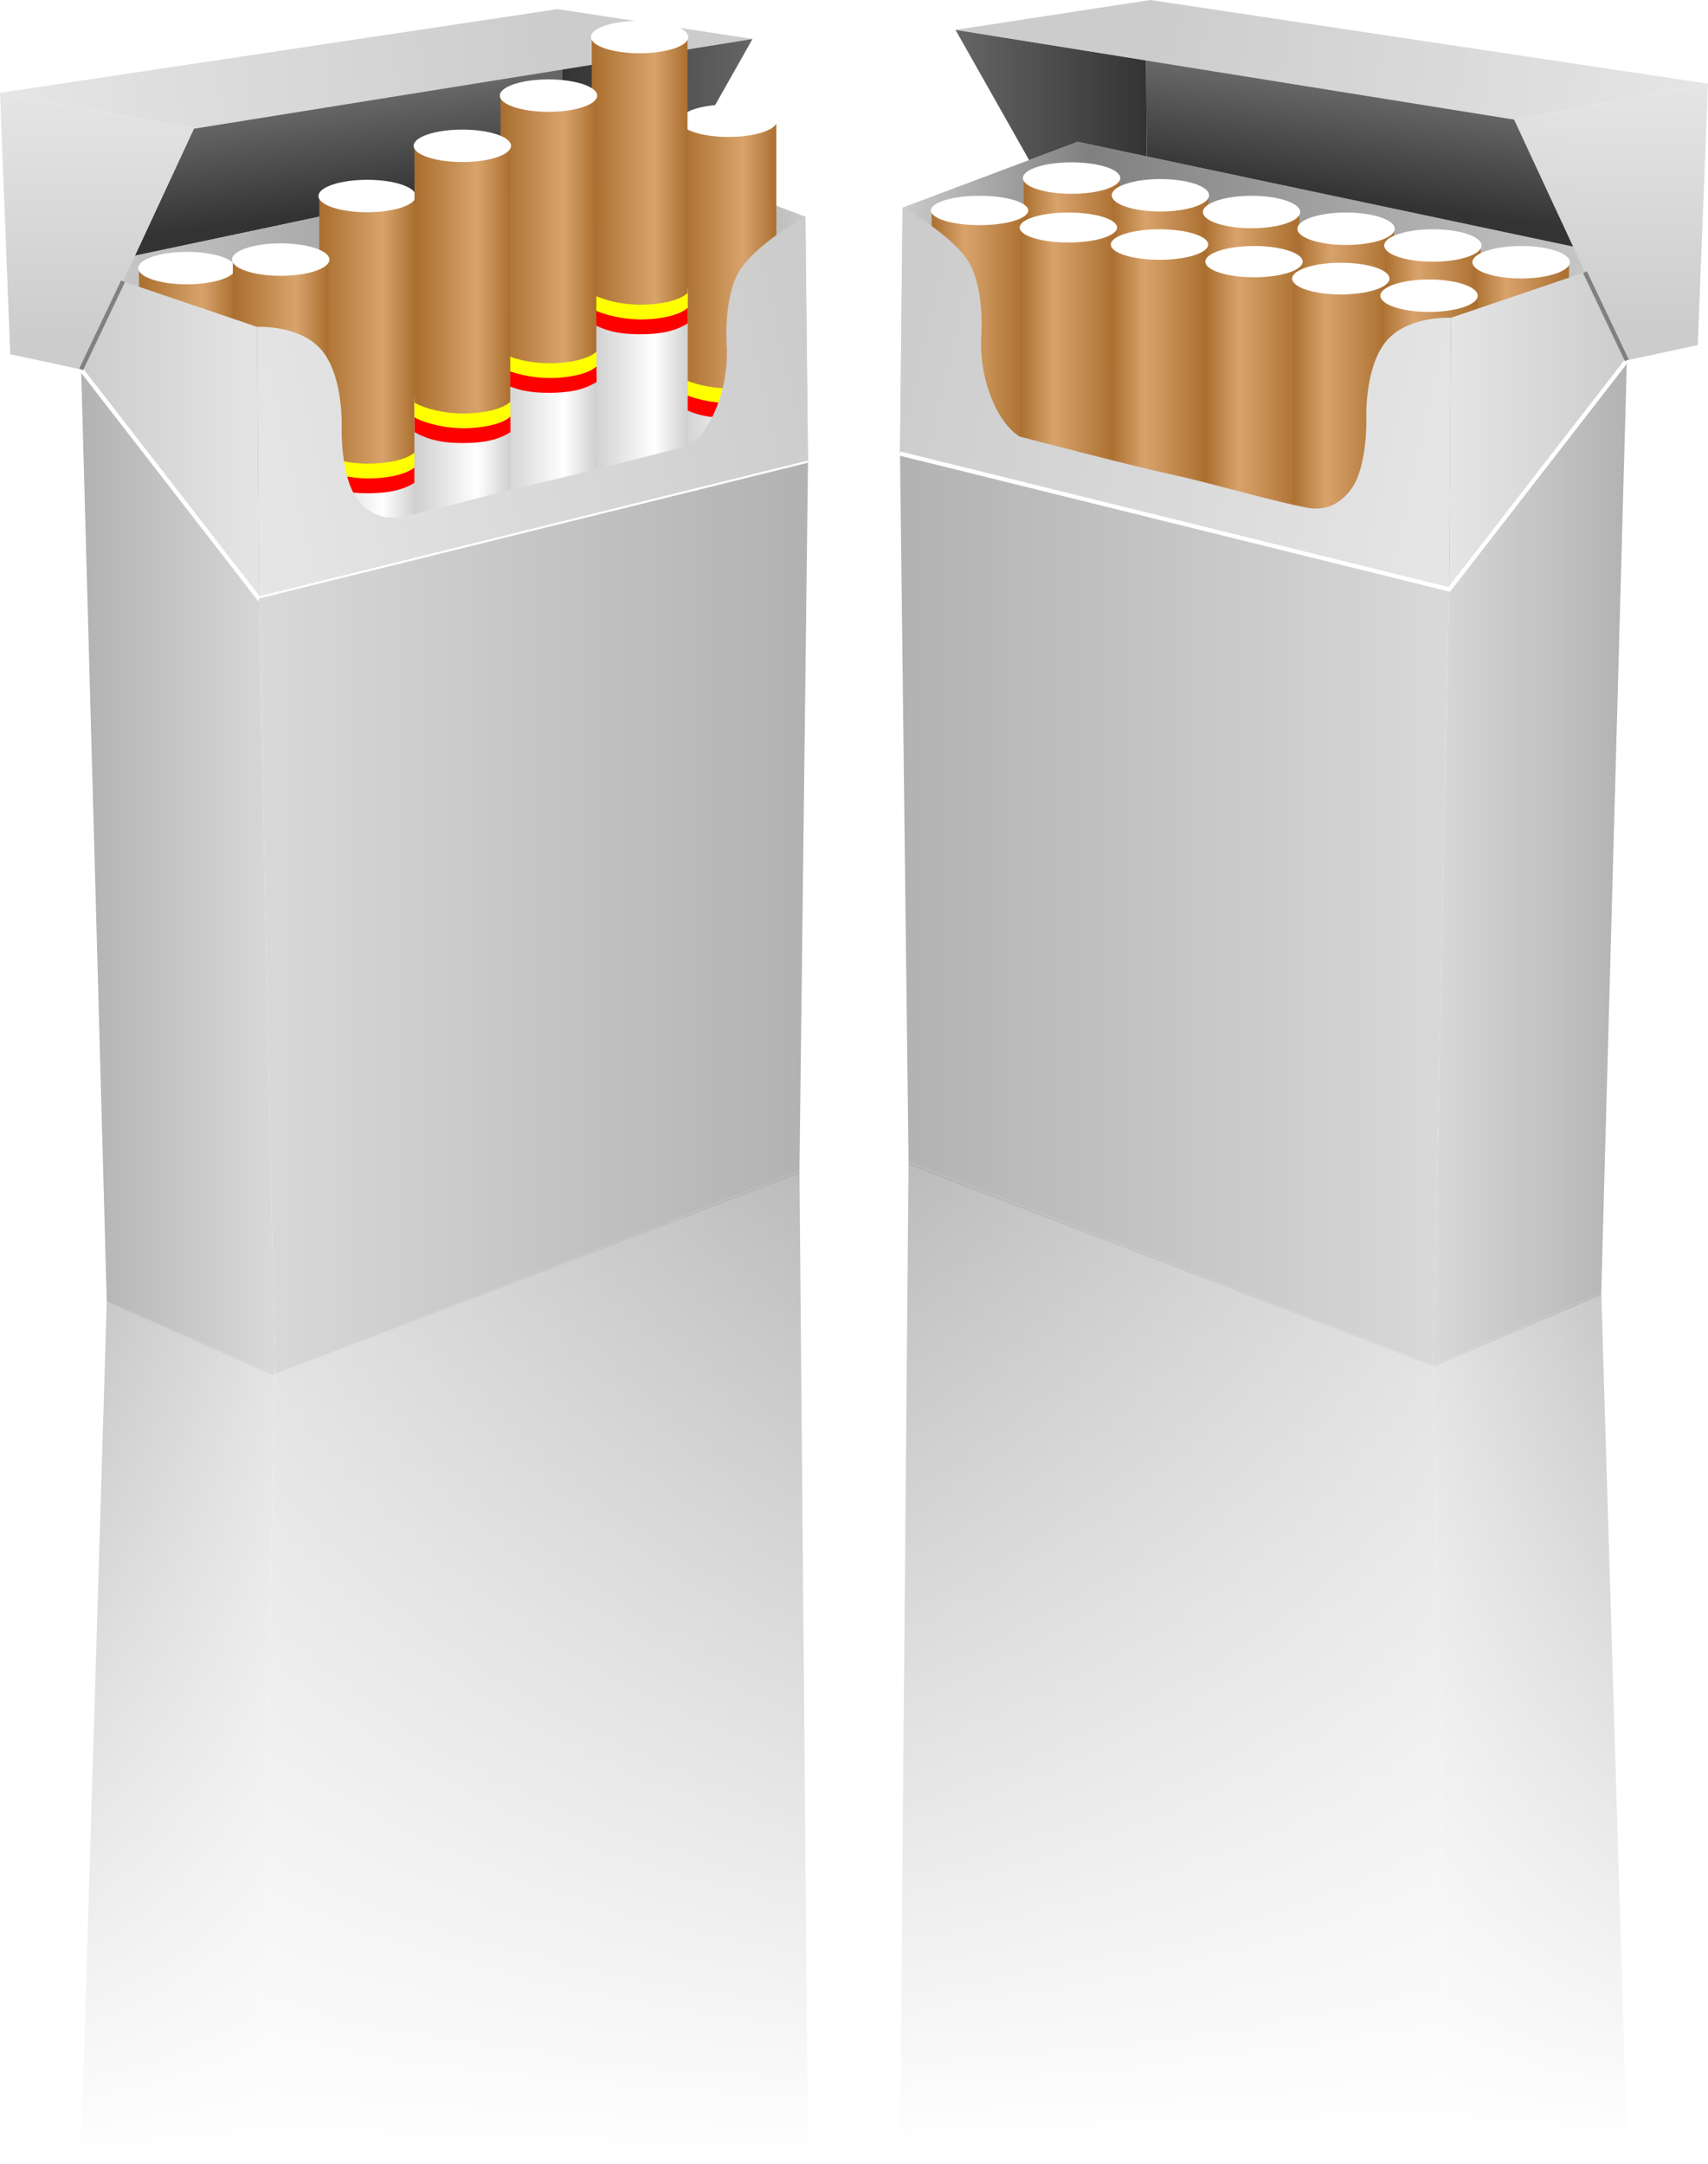 <?xml version="1.0" encoding="UTF-8" standalone="no"?>
<!-- Created with Inkscape (http://www.inkscape.org/) -->

<svg
   xmlns:dc="http://purl.org/dc/elements/1.1/"
   xmlns:cc="http://creativecommons.org/ns#"
   xmlns:rdf="http://www.w3.org/1999/02/22-rdf-syntax-ns#"
   xmlns:svg="http://www.w3.org/2000/svg"
   xmlns="http://www.w3.org/2000/svg"
   xmlns:xlink="http://www.w3.org/1999/xlink"
   xmlns:sodipodi="http://sodipodi.sourceforge.net/DTD/sodipodi-0.dtd"
   xmlns:inkscape="http://www.inkscape.org/namespaces/inkscape"
   width="408.264"
   height="517.268"
   id="svg4143"
   version="1.1"
   inkscape:version="0.48.1 "
   sodipodi:docname="cigarette box.svg">
  <defs
     id="defs4145">
    <linearGradient
       inkscape:collect="always"
       id="linearGradient6610">
      <stop
         style="stop-color:#ffffff;stop-opacity:1;"
         offset="0"
         id="stop6612" />
      <stop
         style="stop-color:#ffffff;stop-opacity:0;"
         offset="1"
         id="stop6614" />
    </linearGradient>
    <linearGradient
       id="linearGradient4792">
      <stop
         style="stop-color:#666666;stop-opacity:1;"
         offset="0"
         id="stop4794" />
      <stop
         style="stop-color:#333333;stop-opacity:1;"
         offset="1"
         id="stop4796" />
    </linearGradient>
    <linearGradient
       id="linearGradient4776">
      <stop
         style="stop-color:#cccccc;stop-opacity:1;"
         offset="0"
         id="stop4778" />
      <stop
         id="stop4784"
         offset="0.26"
         style="stop-color:#808080;stop-opacity:1;" />
      <stop
         style="stop-color:#cccccc;stop-opacity:1;"
         offset="1"
         id="stop4780" />
    </linearGradient>
    <linearGradient
       id="linearGradient4766">
      <stop
         style="stop-color:#e5e5e5;stop-opacity:1;"
         offset="0"
         id="stop4768" />
      <stop
         style="stop-color:#cccccc;stop-opacity:1;"
         offset="1"
         id="stop4770" />
    </linearGradient>
    <linearGradient
       id="linearGradient4756">
      <stop
         style="stop-color:#d9d9d9;stop-opacity:1;"
         offset="0"
         id="stop4758" />
      <stop
         style="stop-color:#b2b2b2;stop-opacity:1;"
         offset="1"
         id="stop4760" />
    </linearGradient>
    <linearGradient
       id="linearGradient4728">
      <stop
         style="stop-color:#cccccc;stop-opacity:1;"
         offset="0"
         id="stop4730" />
      <stop
         id="stop4736"
         offset="0.65"
         style="stop-color:#ffffff;stop-opacity:1;" />
      <stop
         style="stop-color:#cccccc;stop-opacity:1;"
         offset="1"
         id="stop4732" />
    </linearGradient>
    <linearGradient
       id="linearGradient4718">
      <stop
         style="stop-color:#a86c2c;stop-opacity:1;"
         offset="0"
         id="stop4720" />
      <stop
         id="stop4726"
         offset="0.65"
         style="stop-color:#d8a36b;stop-opacity:1;" />
      <stop
         style="stop-color:#a86c2c;stop-opacity:1;"
         offset="1"
         id="stop4722" />
    </linearGradient>
    <linearGradient
       inkscape:collect="always"
       xlink:href="#linearGradient6610"
       id="linearGradient7498"
       gradientUnits="userSpaceOnUse"
       x1="490.495"
       y1="776.659"
       x2="490.495"
       y2="510.218"
       gradientTransform="matrix(1.018,0,0,1.007,-49.004,-192.298)" />
    <linearGradient
       inkscape:collect="always"
       xlink:href="#linearGradient4756"
       id="linearGradient7501"
       gradientUnits="userSpaceOnUse"
       gradientTransform="matrix(1,0,0,-1,-39.902,993.971)"
       x1="530.521"
       y1="471.322"
       x2="577.865"
       y2="471.322" />
    <linearGradient
       inkscape:collect="always"
       xlink:href="#linearGradient4756"
       id="linearGradient7504"
       gradientUnits="userSpaceOnUse"
       gradientTransform="matrix(1,0,0,-1,-39.902,993.971)"
       x1="535.4"
       y1="452.894"
       x2="404.582"
       y2="452.897" />
    <linearGradient
       inkscape:collect="always"
       xlink:href="#linearGradient6610"
       id="linearGradient7803"
       gradientUnits="userSpaceOnUse"
       gradientTransform="matrix(-1.026,0,0,1.015,758.502,-194.831)"
       x1="490.495"
       y1="776.659"
       x2="490.495"
       y2="510.218" />
    <linearGradient
       inkscape:collect="always"
       xlink:href="#linearGradient4756"
       id="linearGradient7806"
       gradientUnits="userSpaceOnUse"
       gradientTransform="matrix(-1,0,0,-1,745.356,996.149)"
       x1="530.521"
       y1="471.322"
       x2="577.865"
       y2="471.322" />
    <linearGradient
       inkscape:collect="always"
       xlink:href="#linearGradient4756"
       id="linearGradient7809"
       gradientUnits="userSpaceOnUse"
       gradientTransform="matrix(-1,0,0,-1,745.356,996.149)"
       x1="535.4"
       y1="452.894"
       x2="404.582"
       y2="452.897" />
    <linearGradient
       inkscape:collect="always"
       xlink:href="#linearGradient4756"
       id="linearGradient7813"
       gradientUnits="userSpaceOnUse"
       gradientTransform="matrix(-1,0,0,1,745.356,-186.588)"
       x1="535.4"
       y1="452.894"
       x2="404.582"
       y2="452.897" />
    <linearGradient
       inkscape:collect="always"
       xlink:href="#linearGradient4766"
       id="linearGradient7817"
       gradientUnits="userSpaceOnUse"
       gradientTransform="matrix(-1,0,0,1,745.356,-186.588)"
       x1="596.666"
       y1="285.96"
       x2="594.574"
       y2="344.532" />
    <linearGradient
       inkscape:collect="always"
       xlink:href="#linearGradient4766"
       id="linearGradient7820"
       gradientUnits="userSpaceOnUse"
       gradientTransform="matrix(-1,0,0,1,745.356,-186.588)"
       x1="534.778"
       y1="374.332"
       x2="402.543"
       y2="344.24" />
    <linearGradient
       inkscape:collect="always"
       xlink:href="#linearGradient4766"
       id="linearGradient7823"
       gradientUnits="userSpaceOnUse"
       gradientTransform="matrix(-1,0,0,1,745.356,-186.588)"
       x1="534.4"
       y1="366.384"
       x2="577.865"
       y2="366.384" />
    <linearGradient
       inkscape:collect="always"
       xlink:href="#linearGradient4756"
       id="linearGradient7826"
       gradientUnits="userSpaceOnUse"
       gradientTransform="matrix(-1,0,0,1,745.356,-186.588)"
       x1="530.521"
       y1="471.322"
       x2="577.865"
       y2="471.322" />
    <linearGradient
       inkscape:collect="always"
       xlink:href="#linearGradient4718"
       id="linearGradient7832"
       gradientUnits="userSpaceOnUse"
       gradientTransform="translate(-26.355,-199.431)"
       x1="229.691"
       y1="369.163"
       x2="253.569"
       y2="369.163" />
    <linearGradient
       inkscape:collect="always"
       xlink:href="#linearGradient4718"
       id="linearGradient7841"
       gradientUnits="userSpaceOnUse"
       gradientTransform="translate(-5.273,-213.431)"
       x1="229.691"
       y1="369.163"
       x2="253.569"
       y2="369.163" />
    <linearGradient
       inkscape:collect="always"
       xlink:href="#linearGradient4728"
       id="linearGradient7844"
       gradientUnits="userSpaceOnUse"
       gradientTransform="translate(-5.273,-213.431)"
       x1="229.538"
       y1="492.031"
       x2="253.712"
       y2="492.031" />
    <linearGradient
       inkscape:collect="always"
       xlink:href="#linearGradient4718"
       id="linearGradient7859"
       gradientUnits="userSpaceOnUse"
       gradientTransform="translate(59.858,-251.431)"
       x1="229.691"
       y1="369.163"
       x2="253.569"
       y2="369.163" />
    <linearGradient
       inkscape:collect="always"
       xlink:href="#linearGradient4728"
       id="linearGradient7862"
       gradientUnits="userSpaceOnUse"
       gradientTransform="translate(59.858,-251.431)"
       x1="229.538"
       y1="492.031"
       x2="253.712"
       y2="492.031" />
    <linearGradient
       inkscape:collect="always"
       xlink:href="#linearGradient4718"
       id="linearGradient7904"
       gradientUnits="userSpaceOnUse"
       gradientTransform="translate(38.07,-237.431)"
       x1="229.691"
       y1="369.163"
       x2="253.569"
       y2="369.163" />
    <linearGradient
       inkscape:collect="always"
       xlink:href="#linearGradient4728"
       id="linearGradient7907"
       gradientUnits="userSpaceOnUse"
       gradientTransform="translate(38.07,-237.431)"
       x1="229.538"
       y1="492.031"
       x2="253.712"
       y2="492.031" />
    <linearGradient
       inkscape:collect="always"
       xlink:href="#linearGradient4718"
       id="linearGradient7931"
       gradientUnits="userSpaceOnUse"
       gradientTransform="translate(81.088,-231.431)"
       x1="229.691"
       y1="369.163"
       x2="253.569"
       y2="369.163" />
    <linearGradient
       inkscape:collect="always"
       xlink:href="#linearGradient4728"
       id="linearGradient7934"
       gradientUnits="userSpaceOnUse"
       gradientTransform="translate(81.088,-231.431)"
       x1="229.538"
       y1="492.031"
       x2="253.712"
       y2="492.031" />
    <linearGradient
       inkscape:collect="always"
       xlink:href="#linearGradient4776"
       id="linearGradient7937"
       gradientUnits="userSpaceOnUse"
       gradientTransform="matrix(-1,0,0,1,745.356,-186.588)"
       x1="403.125"
       y1="352.501"
       x2="577.865"
       y2="352.501" />
    <linearGradient
       inkscape:collect="always"
       xlink:href="#linearGradient4792"
       id="linearGradient7940"
       gradientUnits="userSpaceOnUse"
       gradientTransform="matrix(-1,0,0,1,745.356,-186.588)"
       x1="508.369"
       y1="286.861"
       x2="504.841"
       y2="311.51" />
    <linearGradient
       inkscape:collect="always"
       xlink:href="#linearGradient4792"
       id="linearGradient7943"
       gradientUnits="userSpaceOnUse"
       gradientTransform="matrix(-1,0,0,1,745.356,-186.588)"
       x1="416.395"
       y1="287.819"
       x2="463.085"
       y2="287.819" />
    <linearGradient
       inkscape:collect="always"
       xlink:href="#linearGradient4766"
       id="linearGradient7946"
       gradientUnits="userSpaceOnUse"
       gradientTransform="matrix(-1,0,0,1,745.356,-186.588)"
       x1="594.261"
       y1="284.248"
       x2="463.995"
       y2="264.365" />
    <linearGradient
       inkscape:collect="always"
       xlink:href="#linearGradient4718"
       id="linearGradient7971"
       gradientUnits="userSpaceOnUse"
       gradientTransform="translate(17.482,-225.431)"
       x1="229.691"
       y1="369.163"
       x2="253.569"
       y2="369.163" />
    <linearGradient
       inkscape:collect="always"
       xlink:href="#linearGradient4728"
       id="linearGradient7974"
       gradientUnits="userSpaceOnUse"
       gradientTransform="translate(17.482,-225.431)"
       x1="229.538"
       y1="492.031"
       x2="253.712"
       y2="492.031" />
    <linearGradient
       inkscape:collect="always"
       xlink:href="#linearGradient4718"
       id="linearGradient8025"
       gradientUnits="userSpaceOnUse"
       gradientTransform="translate(-48.355,-195.431)"
       x1="229.691"
       y1="369.163"
       x2="253.569"
       y2="369.163" />
    <linearGradient
       inkscape:collect="always"
       xlink:href="#linearGradient4718"
       id="linearGradient8027"
       gradientUnits="userSpaceOnUse"
       gradientTransform="translate(-48.355,-195.431)"
       x1="229.691"
       y1="369.163"
       x2="253.569"
       y2="369.163" />
    <linearGradient
       inkscape:collect="always"
       xlink:href="#linearGradient4792"
       id="linearGradient8084"
       gradientUnits="userSpaceOnUse"
       gradientTransform="translate(-39.902,-188.765)"
       x1="508.369"
       y1="286.861"
       x2="504.841"
       y2="311.51" />
    <linearGradient
       inkscape:collect="always"
       xlink:href="#linearGradient4792"
       id="linearGradient8087"
       gradientUnits="userSpaceOnUse"
       gradientTransform="translate(-39.902,-188.765)"
       x1="416.395"
       y1="287.819"
       x2="463.085"
       y2="287.819" />
    <linearGradient
       inkscape:collect="always"
       xlink:href="#linearGradient4766"
       id="linearGradient8090"
       gradientUnits="userSpaceOnUse"
       gradientTransform="translate(-39.902,-188.765)"
       x1="594.261"
       y1="284.248"
       x2="463.995"
       y2="264.365" />
    <linearGradient
       inkscape:collect="always"
       xlink:href="#linearGradient4766"
       id="linearGradient8093"
       gradientUnits="userSpaceOnUse"
       gradientTransform="translate(-39.902,-188.765)"
       x1="596.666"
       y1="285.96"
       x2="594.574"
       y2="344.532" />
    <linearGradient
       inkscape:collect="always"
       xlink:href="#linearGradient4766"
       id="linearGradient8096"
       gradientUnits="userSpaceOnUse"
       gradientTransform="translate(-39.902,-188.765)"
       x1="534.778"
       y1="374.332"
       x2="402.543"
       y2="344.24" />
    <linearGradient
       inkscape:collect="always"
       xlink:href="#linearGradient4766"
       id="linearGradient8099"
       gradientUnits="userSpaceOnUse"
       gradientTransform="translate(-39.902,-188.765)"
       x1="534.4"
       y1="366.384"
       x2="577.865"
       y2="366.384" />
    <linearGradient
       inkscape:collect="always"
       xlink:href="#linearGradient4756"
       id="linearGradient8102"
       gradientUnits="userSpaceOnUse"
       gradientTransform="translate(-39.902,-188.765)"
       x1="530.521"
       y1="471.322"
       x2="577.865"
       y2="471.322" />
    <linearGradient
       inkscape:collect="always"
       xlink:href="#linearGradient4756"
       id="linearGradient8105"
       gradientUnits="userSpaceOnUse"
       gradientTransform="translate(-39.902,-188.765)"
       x1="535.4"
       y1="452.894"
       x2="404.582"
       y2="452.897" />
    <linearGradient
       inkscape:collect="always"
       xlink:href="#linearGradient4718"
       id="linearGradient8109"
       gradientUnits="userSpaceOnUse"
       gradientTransform="matrix(-1,0,0,1,731.809,-189.608)"
       x1="229.691"
       y1="369.163"
       x2="253.569"
       y2="369.163" />
    <linearGradient
       inkscape:collect="always"
       xlink:href="#linearGradient4718"
       id="linearGradient8113"
       gradientUnits="userSpaceOnUse"
       gradientTransform="matrix(-1,0,0,0.977,710.727,-185.881)"
       x1="229.691"
       y1="369.163"
       x2="253.569"
       y2="369.163" />
    <linearGradient
       inkscape:collect="always"
       xlink:href="#linearGradient4718"
       id="linearGradient8117"
       gradientUnits="userSpaceOnUse"
       gradientTransform="matrix(-1,0,0,0.964,689.972,-185.666)"
       x1="229.691"
       y1="369.163"
       x2="253.569"
       y2="369.163" />
    <linearGradient
       inkscape:collect="always"
       xlink:href="#linearGradient4718"
       id="linearGradient8121"
       gradientUnits="userSpaceOnUse"
       gradientTransform="matrix(-1,0,0,0.941,667.384,-181.939)"
       x1="229.691"
       y1="369.163"
       x2="253.569"
       y2="369.163" />
    <linearGradient
       inkscape:collect="always"
       xlink:href="#linearGradient4718"
       id="linearGradient8125"
       gradientUnits="userSpaceOnUse"
       gradientTransform="matrix(-1,0,0,0.924,645.596,-180.319)"
       x1="229.691"
       y1="369.163"
       x2="253.569"
       y2="369.163" />
    <linearGradient
       inkscape:collect="always"
       xlink:href="#linearGradient4718"
       id="linearGradient8129"
       gradientUnits="userSpaceOnUse"
       gradientTransform="matrix(-1,0,0,0.905,624.367,-177.997)"
       x1="229.691"
       y1="369.163"
       x2="253.569"
       y2="369.163" />
    <linearGradient
       inkscape:collect="always"
       xlink:href="#linearGradient4718"
       id="linearGradient8133"
       gradientUnits="userSpaceOnUse"
       gradientTransform="matrix(-1,0,0,1,753.809,-197.608)"
       x1="229.691"
       y1="369.163"
       x2="253.569"
       y2="369.163" />
    <linearGradient
       inkscape:collect="always"
       xlink:href="#linearGradient4718"
       id="linearGradient8137"
       gradientUnits="userSpaceOnUse"
       gradientTransform="matrix(-1,0,0,1,732.727,-201.608)"
       x1="229.691"
       y1="369.163"
       x2="253.569"
       y2="369.163" />
    <linearGradient
       inkscape:collect="always"
       xlink:href="#linearGradient4718"
       id="linearGradient8141"
       gradientUnits="userSpaceOnUse"
       gradientTransform="matrix(-1,0,0,1,711.972,-205.608)"
       x1="229.691"
       y1="369.163"
       x2="253.569"
       y2="369.163" />
    <linearGradient
       inkscape:collect="always"
       xlink:href="#linearGradient4718"
       id="linearGradient8145"
       gradientUnits="userSpaceOnUse"
       gradientTransform="matrix(-1,0,0,1,689.384,-209.608)"
       x1="229.691"
       y1="369.163"
       x2="253.569"
       y2="369.163" />
    <linearGradient
       inkscape:collect="always"
       xlink:href="#linearGradient4718"
       id="linearGradient8149"
       gradientUnits="userSpaceOnUse"
       gradientTransform="matrix(-1,0,0,1,667.596,-213.608)"
       x1="229.691"
       y1="369.163"
       x2="253.569"
       y2="369.163" />
    <linearGradient
       inkscape:collect="always"
       xlink:href="#linearGradient4718"
       id="linearGradient8153"
       gradientUnits="userSpaceOnUse"
       gradientTransform="matrix(-1,0,0,0.97,646.367,-207.774)"
       x1="229.691"
       y1="369.163"
       x2="253.569"
       y2="369.163" />
    <linearGradient
       inkscape:collect="always"
       xlink:href="#linearGradient4776"
       id="linearGradient8156"
       gradientUnits="userSpaceOnUse"
       gradientTransform="translate(-39.902,-188.765)"
       x1="403.125"
       y1="352.501"
       x2="577.865"
       y2="352.501" />
    <linearGradient
       inkscape:collect="always"
       xlink:href="#linearGradient4776"
       id="linearGradient8393"
       gradientUnits="userSpaceOnUse"
       gradientTransform="translate(-39.902,-188.765)"
       x1="403.125"
       y1="352.501"
       x2="577.865"
       y2="352.501" />
    <linearGradient
       inkscape:collect="always"
       xlink:href="#linearGradient4718"
       id="linearGradient8395"
       gradientUnits="userSpaceOnUse"
       gradientTransform="matrix(-1,0,0,0.97,646.367,-207.774)"
       x1="229.691"
       y1="369.163"
       x2="253.569"
       y2="369.163" />
    <linearGradient
       inkscape:collect="always"
       xlink:href="#linearGradient4718"
       id="linearGradient8397"
       gradientUnits="userSpaceOnUse"
       gradientTransform="matrix(-1,0,0,1,667.596,-213.608)"
       x1="229.691"
       y1="369.163"
       x2="253.569"
       y2="369.163" />
    <linearGradient
       inkscape:collect="always"
       xlink:href="#linearGradient4718"
       id="linearGradient8399"
       gradientUnits="userSpaceOnUse"
       gradientTransform="matrix(-1,0,0,1,689.384,-209.608)"
       x1="229.691"
       y1="369.163"
       x2="253.569"
       y2="369.163" />
    <linearGradient
       inkscape:collect="always"
       xlink:href="#linearGradient4718"
       id="linearGradient8401"
       gradientUnits="userSpaceOnUse"
       gradientTransform="matrix(-1,0,0,1,711.972,-205.608)"
       x1="229.691"
       y1="369.163"
       x2="253.569"
       y2="369.163" />
    <linearGradient
       inkscape:collect="always"
       xlink:href="#linearGradient4718"
       id="linearGradient8403"
       gradientUnits="userSpaceOnUse"
       gradientTransform="matrix(-1,0,0,1,732.727,-201.608)"
       x1="229.691"
       y1="369.163"
       x2="253.569"
       y2="369.163" />
    <linearGradient
       inkscape:collect="always"
       xlink:href="#linearGradient4718"
       id="linearGradient8405"
       gradientUnits="userSpaceOnUse"
       gradientTransform="matrix(-1,0,0,1,753.809,-197.608)"
       x1="229.691"
       y1="369.163"
       x2="253.569"
       y2="369.163" />
    <linearGradient
       inkscape:collect="always"
       xlink:href="#linearGradient4718"
       id="linearGradient8407"
       gradientUnits="userSpaceOnUse"
       gradientTransform="matrix(-1,0,0,0.905,624.367,-177.997)"
       x1="229.691"
       y1="369.163"
       x2="253.569"
       y2="369.163" />
    <linearGradient
       inkscape:collect="always"
       xlink:href="#linearGradient4718"
       id="linearGradient8409"
       gradientUnits="userSpaceOnUse"
       gradientTransform="matrix(-1,0,0,0.924,645.596,-180.319)"
       x1="229.691"
       y1="369.163"
       x2="253.569"
       y2="369.163" />
    <linearGradient
       inkscape:collect="always"
       xlink:href="#linearGradient4718"
       id="linearGradient8411"
       gradientUnits="userSpaceOnUse"
       gradientTransform="matrix(-1,0,0,0.941,667.384,-181.939)"
       x1="229.691"
       y1="369.163"
       x2="253.569"
       y2="369.163" />
    <linearGradient
       inkscape:collect="always"
       xlink:href="#linearGradient4718"
       id="linearGradient8413"
       gradientUnits="userSpaceOnUse"
       gradientTransform="matrix(-1,0,0,0.964,689.972,-185.666)"
       x1="229.691"
       y1="369.163"
       x2="253.569"
       y2="369.163" />
    <linearGradient
       inkscape:collect="always"
       xlink:href="#linearGradient4718"
       id="linearGradient8415"
       gradientUnits="userSpaceOnUse"
       gradientTransform="matrix(-1,0,0,0.977,710.727,-185.881)"
       x1="229.691"
       y1="369.163"
       x2="253.569"
       y2="369.163" />
    <linearGradient
       inkscape:collect="always"
       xlink:href="#linearGradient4718"
       id="linearGradient8417"
       gradientUnits="userSpaceOnUse"
       gradientTransform="matrix(-1,0,0,1,731.809,-189.608)"
       x1="229.691"
       y1="369.163"
       x2="253.569"
       y2="369.163" />
    <linearGradient
       inkscape:collect="always"
       xlink:href="#linearGradient4756"
       id="linearGradient8419"
       gradientUnits="userSpaceOnUse"
       gradientTransform="translate(-39.902,-188.765)"
       x1="535.4"
       y1="452.894"
       x2="404.582"
       y2="452.897" />
    <linearGradient
       inkscape:collect="always"
       xlink:href="#linearGradient4756"
       id="linearGradient8421"
       gradientUnits="userSpaceOnUse"
       gradientTransform="translate(-39.902,-188.765)"
       x1="530.521"
       y1="471.322"
       x2="577.865"
       y2="471.322" />
    <linearGradient
       inkscape:collect="always"
       xlink:href="#linearGradient4766"
       id="linearGradient8423"
       gradientUnits="userSpaceOnUse"
       gradientTransform="translate(-39.902,-188.765)"
       x1="534.4"
       y1="366.384"
       x2="577.865"
       y2="366.384" />
    <linearGradient
       inkscape:collect="always"
       xlink:href="#linearGradient4766"
       id="linearGradient8425"
       gradientUnits="userSpaceOnUse"
       gradientTransform="translate(-39.902,-188.765)"
       x1="534.778"
       y1="374.332"
       x2="402.543"
       y2="344.24" />
    <linearGradient
       inkscape:collect="always"
       xlink:href="#linearGradient4766"
       id="linearGradient8427"
       gradientUnits="userSpaceOnUse"
       gradientTransform="translate(-39.902,-188.765)"
       x1="596.666"
       y1="285.96"
       x2="594.574"
       y2="344.532" />
    <linearGradient
       inkscape:collect="always"
       xlink:href="#linearGradient4766"
       id="linearGradient8429"
       gradientUnits="userSpaceOnUse"
       gradientTransform="translate(-39.902,-188.765)"
       x1="594.261"
       y1="284.248"
       x2="463.995"
       y2="264.365" />
    <linearGradient
       inkscape:collect="always"
       xlink:href="#linearGradient4792"
       id="linearGradient8431"
       gradientUnits="userSpaceOnUse"
       gradientTransform="translate(-39.902,-188.765)"
       x1="416.395"
       y1="287.819"
       x2="463.085"
       y2="287.819" />
    <linearGradient
       inkscape:collect="always"
       xlink:href="#linearGradient4792"
       id="linearGradient8433"
       gradientUnits="userSpaceOnUse"
       gradientTransform="translate(-39.902,-188.765)"
       x1="508.369"
       y1="286.861"
       x2="504.841"
       y2="311.51" />
    <linearGradient
       inkscape:collect="always"
       xlink:href="#linearGradient4756"
       id="linearGradient8435"
       gradientUnits="userSpaceOnUse"
       gradientTransform="matrix(1,0,0,-1,-39.902,993.971)"
       x1="535.4"
       y1="452.894"
       x2="404.582"
       y2="452.897" />
    <linearGradient
       inkscape:collect="always"
       xlink:href="#linearGradient4756"
       id="linearGradient8437"
       gradientUnits="userSpaceOnUse"
       gradientTransform="matrix(1,0,0,-1,-39.902,993.971)"
       x1="530.521"
       y1="471.322"
       x2="577.865"
       y2="471.322" />
    <linearGradient
       inkscape:collect="always"
       xlink:href="#linearGradient6610"
       id="linearGradient8439"
       gradientUnits="userSpaceOnUse"
       gradientTransform="matrix(1.018,0,0,1.007,-49.004,-192.298)"
       x1="490.495"
       y1="776.659"
       x2="490.495"
       y2="510.218" />
    <linearGradient
       inkscape:collect="always"
       xlink:href="#linearGradient4718"
       id="linearGradient8441"
       gradientUnits="userSpaceOnUse"
       gradientTransform="translate(-26.355,-199.431)"
       x1="229.691"
       y1="369.163"
       x2="253.569"
       y2="369.163" />
    <linearGradient
       inkscape:collect="always"
       xlink:href="#linearGradient4766"
       id="linearGradient8443"
       gradientUnits="userSpaceOnUse"
       gradientTransform="matrix(-1,0,0,1,745.356,-186.588)"
       x1="594.261"
       y1="284.248"
       x2="463.995"
       y2="264.365" />
    <linearGradient
       inkscape:collect="always"
       xlink:href="#linearGradient4792"
       id="linearGradient8445"
       gradientUnits="userSpaceOnUse"
       gradientTransform="matrix(-1,0,0,1,745.356,-186.588)"
       x1="416.395"
       y1="287.819"
       x2="463.085"
       y2="287.819" />
    <linearGradient
       inkscape:collect="always"
       xlink:href="#linearGradient4792"
       id="linearGradient8447"
       gradientUnits="userSpaceOnUse"
       gradientTransform="matrix(-1,0,0,1,745.356,-186.588)"
       x1="508.369"
       y1="286.861"
       x2="504.841"
       y2="311.51" />
    <linearGradient
       inkscape:collect="always"
       xlink:href="#linearGradient4776"
       id="linearGradient8449"
       gradientUnits="userSpaceOnUse"
       gradientTransform="matrix(-1,0,0,1,745.356,-186.588)"
       x1="403.125"
       y1="352.501"
       x2="577.865"
       y2="352.501" />
    <linearGradient
       inkscape:collect="always"
       xlink:href="#linearGradient4728"
       id="linearGradient8451"
       gradientUnits="userSpaceOnUse"
       gradientTransform="translate(-5.273,-213.431)"
       x1="229.538"
       y1="492.031"
       x2="253.712"
       y2="492.031" />
    <linearGradient
       inkscape:collect="always"
       xlink:href="#linearGradient4718"
       id="linearGradient8453"
       gradientUnits="userSpaceOnUse"
       gradientTransform="translate(-5.273,-213.431)"
       x1="229.691"
       y1="369.163"
       x2="253.569"
       y2="369.163" />
    <linearGradient
       inkscape:collect="always"
       xlink:href="#linearGradient4718"
       id="linearGradient8455"
       gradientUnits="userSpaceOnUse"
       gradientTransform="translate(-48.355,-195.431)"
       x1="229.691"
       y1="369.163"
       x2="253.569"
       y2="369.163" />
    <linearGradient
       inkscape:collect="always"
       xlink:href="#linearGradient4756"
       id="linearGradient8457"
       gradientUnits="userSpaceOnUse"
       gradientTransform="matrix(-1,0,0,1,745.356,-186.588)"
       x1="530.521"
       y1="471.322"
       x2="577.865"
       y2="471.322" />
    <linearGradient
       inkscape:collect="always"
       xlink:href="#linearGradient4718"
       id="linearGradient8459"
       gradientUnits="userSpaceOnUse"
       gradientTransform="translate(-48.355,-195.431)"
       x1="229.691"
       y1="369.163"
       x2="253.569"
       y2="369.163" />
    <linearGradient
       inkscape:collect="always"
       xlink:href="#linearGradient4766"
       id="linearGradient8461"
       gradientUnits="userSpaceOnUse"
       gradientTransform="matrix(-1,0,0,1,745.356,-186.588)"
       x1="534.4"
       y1="366.384"
       x2="577.865"
       y2="366.384" />
    <linearGradient
       inkscape:collect="always"
       xlink:href="#linearGradient4728"
       id="linearGradient8463"
       gradientUnits="userSpaceOnUse"
       gradientTransform="translate(81.088,-231.431)"
       x1="229.538"
       y1="492.031"
       x2="253.712"
       y2="492.031" />
    <linearGradient
       inkscape:collect="always"
       xlink:href="#linearGradient4718"
       id="linearGradient8465"
       gradientUnits="userSpaceOnUse"
       gradientTransform="translate(81.088,-231.431)"
       x1="229.691"
       y1="369.163"
       x2="253.569"
       y2="369.163" />
    <linearGradient
       inkscape:collect="always"
       xlink:href="#linearGradient4728"
       id="linearGradient8467"
       gradientUnits="userSpaceOnUse"
       gradientTransform="translate(59.858,-251.431)"
       x1="229.538"
       y1="492.031"
       x2="253.712"
       y2="492.031" />
    <linearGradient
       inkscape:collect="always"
       xlink:href="#linearGradient4718"
       id="linearGradient8469"
       gradientUnits="userSpaceOnUse"
       gradientTransform="translate(59.858,-251.431)"
       x1="229.691"
       y1="369.163"
       x2="253.569"
       y2="369.163" />
    <linearGradient
       inkscape:collect="always"
       xlink:href="#linearGradient4728"
       id="linearGradient8471"
       gradientUnits="userSpaceOnUse"
       gradientTransform="translate(38.07,-237.431)"
       x1="229.538"
       y1="492.031"
       x2="253.712"
       y2="492.031" />
    <linearGradient
       inkscape:collect="always"
       xlink:href="#linearGradient4718"
       id="linearGradient8473"
       gradientUnits="userSpaceOnUse"
       gradientTransform="translate(38.07,-237.431)"
       x1="229.691"
       y1="369.163"
       x2="253.569"
       y2="369.163" />
    <linearGradient
       inkscape:collect="always"
       xlink:href="#linearGradient4728"
       id="linearGradient8475"
       gradientUnits="userSpaceOnUse"
       gradientTransform="translate(17.482,-225.431)"
       x1="229.538"
       y1="492.031"
       x2="253.712"
       y2="492.031" />
    <linearGradient
       inkscape:collect="always"
       xlink:href="#linearGradient4718"
       id="linearGradient8477"
       gradientUnits="userSpaceOnUse"
       gradientTransform="translate(17.482,-225.431)"
       x1="229.691"
       y1="369.163"
       x2="253.569"
       y2="369.163" />
    <linearGradient
       inkscape:collect="always"
       xlink:href="#linearGradient4766"
       id="linearGradient8479"
       gradientUnits="userSpaceOnUse"
       gradientTransform="matrix(-1,0,0,1,745.356,-186.588)"
       x1="534.778"
       y1="374.332"
       x2="402.543"
       y2="344.24" />
    <linearGradient
       inkscape:collect="always"
       xlink:href="#linearGradient4766"
       id="linearGradient8481"
       gradientUnits="userSpaceOnUse"
       gradientTransform="matrix(-1,0,0,1,745.356,-186.588)"
       x1="596.666"
       y1="285.96"
       x2="594.574"
       y2="344.532" />
    <linearGradient
       inkscape:collect="always"
       xlink:href="#linearGradient4756"
       id="linearGradient8483"
       gradientUnits="userSpaceOnUse"
       gradientTransform="matrix(-1,0,0,1,745.356,-186.588)"
       x1="535.4"
       y1="452.894"
       x2="404.582"
       y2="452.897" />
    <linearGradient
       inkscape:collect="always"
       xlink:href="#linearGradient4756"
       id="linearGradient8485"
       gradientUnits="userSpaceOnUse"
       gradientTransform="matrix(-1,0,0,-1,745.356,996.149)"
       x1="535.4"
       y1="452.894"
       x2="404.582"
       y2="452.897" />
    <linearGradient
       inkscape:collect="always"
       xlink:href="#linearGradient4756"
       id="linearGradient8487"
       gradientUnits="userSpaceOnUse"
       gradientTransform="matrix(-1,0,0,-1,745.356,996.149)"
       x1="530.521"
       y1="471.322"
       x2="577.865"
       y2="471.322" />
    <linearGradient
       inkscape:collect="always"
       xlink:href="#linearGradient6610"
       id="linearGradient8489"
       gradientUnits="userSpaceOnUse"
       gradientTransform="matrix(-1.026,0,0,1.015,758.502,-194.831)"
       x1="490.495"
       y1="776.659"
       x2="490.495"
       y2="510.218" />
  </defs>
  <sodipodi:namedview
     id="base"
     pagecolor="#ffffff"
     bordercolor="#666666"
     borderopacity="1.0"
     inkscape:pageopacity="0.0"
     inkscape:pageshadow="2"
     inkscape:zoom="1.368475"
     inkscape:cx="127.15795"
     inkscape:cy="213.28794"
     inkscape:document-units="px"
     inkscape:current-layer="layer1"
     showgrid="false"
     inkscape:snap-bbox="true"
     inkscape:bbox-paths="true"
     inkscape:bbox-nodes="true"
     inkscape:snap-bbox-edge-midpoints="true"
     inkscape:snap-bbox-midpoints="true"
     inkscape:object-paths="true"
     inkscape:snap-intersection-paths="true"
     inkscape:object-nodes="true"
     inkscape:snap-smooth-nodes="true"
     inkscape:snap-midpoints="true"
     inkscape:snap-object-midpoints="true"
     inkscape:snap-center="true"
     inkscape:snap-global="true"
     inkscape:window-width="1920"
     inkscape:window-height="1018"
     inkscape:window-x="-8"
     inkscape:window-y="-8"
     inkscape:window-maximized="1"
     fit-margin-top="0"
     fit-margin-left="0"
     fit-margin-right="0"
     fit-margin-bottom="0" />
  <g
     inkscape:label="Camada 1"
     inkscape:groupmode="layer"
     id="layer1"
     transform="translate(-148.595,-76.355)">
    <g
       id="g8294">
      <g
         id="g8252">
        <g
           id="g8158">
          <path
             inkscape:connector-curvature="0"
             id="path4181"
             d="m 537.464,138.011 -131.275,-27.766 -41.853,15.72 -0.612,58.798 131.275,32.461 42.465,-54.715 z"
             style="fill:url(#linearGradient8393);stroke:none" />
          <path
             sodipodi:nodetypes="sccccs"
             inkscape:connector-curvature="0"
             style="fill:url(#linearGradient8395);fill-opacity:1;stroke:none"
             d="m 404.737,181.854 c 6.32,0 11.443,-1.687 11.443,-3.768 l 0,-58.982 -22.882,0 -0.004,58.982 c 5e-5,2.081 5.123,3.768 11.443,3.768 z"
             id="path4962" />
          <path
             style="fill:#ffffff;stroke:none"
             d="m 393.101,118.913 c 0,2.079 5.21,3.764 11.637,3.764 6.427,0 11.637,-1.685 11.637,-3.764 0,-2.079 -5.21,-3.764 -11.637,-3.764 -6.427,0 -11.637,1.685 -11.637,3.764 z"
             id="path4964"
             inkscape:connector-curvature="0" />
          <path
             id="path4974"
             d="m 425.966,187.885 c 6.32,0 11.443,-1.738 11.443,-3.883 l 0,-60.778 -22.882,0 -0.004,60.778 c 5e-5,2.144 5.123,3.883 11.443,3.883 z"
             style="fill:url(#linearGradient8397);fill-opacity:1;stroke:none"
             inkscape:connector-curvature="0"
             sodipodi:nodetypes="sccccs" />
          <path
             inkscape:connector-curvature="0"
             id="path4976"
             d="m 414.331,123.028 c 0,2.142 5.21,3.879 11.637,3.879 6.427,0 11.637,-1.737 11.637,-3.879 0,-2.142 -5.21,-3.879 -11.637,-3.879 -6.427,0 -11.637,1.737 -11.637,3.879 z"
             style="fill:#ffffff;stroke:none" />
          <path
             sodipodi:nodetypes="sccccs"
             inkscape:connector-curvature="0"
             style="fill:url(#linearGradient8399);fill-opacity:1;stroke:none"
             d="m 447.754,191.885 c 6.32,0 11.443,-1.738 11.443,-3.883 l 0,-60.778 -22.882,0 -0.004,60.778 c 5e-5,2.144 5.123,3.883 11.443,3.883 z"
             id="path4986" />
          <path
             style="fill:#ffffff;stroke:none"
             d="m 436.119,127.028 c 0,2.142 5.21,3.879 11.637,3.879 6.427,0 11.637,-1.737 11.637,-3.879 0,-2.142 -5.21,-3.879 -11.637,-3.879 -6.427,0 -11.637,1.737 -11.637,3.879 z"
             id="path4988"
             inkscape:connector-curvature="0" />
          <path
             id="path4998"
             d="m 470.342,195.885 c 6.32,0 11.443,-1.738 11.443,-3.883 l 0,-60.778 -22.882,0 -0.004,60.778 c 5e-5,2.144 5.123,3.883 11.443,3.883 z"
             style="fill:url(#linearGradient8401);fill-opacity:1;stroke:none"
             inkscape:connector-curvature="0"
             sodipodi:nodetypes="sccccs" />
          <path
             inkscape:connector-curvature="0"
             id="path5000"
             d="m 458.707,131.028 c 0,2.142 5.21,3.879 11.637,3.879 6.427,0 11.637,-1.737 11.637,-3.879 0,-2.142 -5.21,-3.879 -11.637,-3.879 -6.427,0 -11.637,1.737 -11.637,3.879 z"
             style="fill:#ffffff;stroke:none" />
          <path
             sodipodi:nodetypes="sccccs"
             inkscape:connector-curvature="0"
             style="fill:url(#linearGradient8403);fill-opacity:1;stroke:none"
             d="m 491.097,199.885 c 6.32,0 11.443,-1.738 11.443,-3.883 l 0,-60.778 -22.882,0 -0.004,60.778 c 5e-5,2.144 5.123,3.883 11.443,3.883 z"
             id="path5010" />
          <path
             style="fill:#ffffff;stroke:none"
             d="m 479.462,135.028 c 0,2.142 5.21,3.879 11.637,3.879 6.427,0 11.637,-1.737 11.637,-3.879 0,-2.142 -5.21,-3.879 -11.637,-3.879 -6.427,0 -11.637,1.737 -11.637,3.879 z"
             id="path5012"
             inkscape:connector-curvature="0" />
          <path
             id="path5022"
             d="m 512.179,203.885 c 6.32,0 11.443,-1.738 11.443,-3.883 l 0,-60.778 -22.882,0 -0.004,60.778 c 5e-5,2.144 5.123,3.883 11.443,3.883 z"
             style="fill:url(#linearGradient8405);fill-opacity:1;stroke:none"
             inkscape:connector-curvature="0"
             sodipodi:nodetypes="sccccs" />
          <path
             inkscape:connector-curvature="0"
             id="path5024"
             d="m 500.544,139.028 c 0,2.142 5.21,3.879 11.637,3.879 6.427,0 11.637,-1.737 11.637,-3.879 0,-2.142 -5.21,-3.879 -11.637,-3.879 -6.427,0 -11.637,1.737 -11.637,3.879 z"
             style="fill:#ffffff;stroke:none" />
          <path
             id="path4946"
             d="m 382.737,185.355 c 6.32,0 11.443,-1.573 11.443,-3.514 l 0,-55.004 -22.882,0 -0.004,55.004 c 5e-5,1.941 5.123,3.514 11.443,3.514 z"
             style="fill:url(#linearGradient8407);fill-opacity:1;stroke:none"
             inkscape:connector-curvature="0"
             sodipodi:nodetypes="sccccs" />
          <path
             inkscape:connector-curvature="0"
             id="path4948"
             d="m 371.101,126.659 c 0,1.939 5.21,3.511 11.637,3.511 6.427,0 11.637,-1.572 11.637,-3.511 0,-1.939 -5.21,-3.511 -11.637,-3.511 -6.427,0 -11.637,1.572 -11.637,3.511 z"
             style="fill:#ffffff;stroke:none" />
          <path
             sodipodi:nodetypes="sccccs"
             inkscape:connector-curvature="0"
             style="fill:url(#linearGradient8409);fill-opacity:1;stroke:none"
             d="m 403.966,190.661 c 6.32,0 11.443,-1.606 11.443,-3.588 l 0,-56.159 -22.882,0 -0.004,56.159 c 5e-5,1.982 5.123,3.588 11.443,3.588 z"
             id="path4930" />
          <path
             style="fill:#ffffff;stroke:none"
             d="m 392.331,130.733 c 0,1.98 5.21,3.584 11.637,3.584 6.427,0 11.637,-1.605 11.637,-3.584 0,-1.98 -5.21,-3.584 -11.637,-3.584 -6.427,0 -11.637,1.605 -11.637,3.584 z"
             id="path4932"
             inkscape:connector-curvature="0" />
          <path
             id="path4914"
             d="m 425.754,195.822 c 6.32,0 11.443,-1.636 11.443,-3.653 l 0,-57.185 -22.882,0 -0.004,57.185 c 5e-5,2.018 5.123,3.653 11.443,3.653 z"
             style="fill:url(#linearGradient8411);fill-opacity:1;stroke:none"
             inkscape:connector-curvature="0"
             sodipodi:nodetypes="sccccs" />
          <path
             inkscape:connector-curvature="0"
             id="path4916"
             d="m 414.119,134.799 c 0,2.016 5.21,3.65 11.637,3.65 6.427,0 11.637,-1.634 11.637,-3.65 0,-2.016 -5.21,-3.65 -11.637,-3.65 -6.427,0 -11.637,1.634 -11.637,3.65 z"
             style="fill:#ffffff;stroke:none" />
          <path
             sodipodi:nodetypes="sccccs"
             inkscape:connector-curvature="0"
             style="fill:url(#linearGradient8413);fill-opacity:1;stroke:none"
             d="m 448.342,201.418 c 6.32,0 11.443,-1.676 11.443,-3.744 l 0,-58.597 -22.882,0 -0.004,58.597 c 5e-5,2.068 5.123,3.744 11.443,3.744 z"
             id="path4898" />
          <path
             style="fill:#ffffff;stroke:none"
             d="m 436.707,138.889 c 0,2.065 5.21,3.74 11.637,3.74 6.427,0 11.637,-1.674 11.637,-3.74 0,-2.065 -5.21,-3.74 -11.637,-3.74 -6.427,0 -11.637,1.674 -11.637,3.74 z"
             id="path4900"
             inkscape:connector-curvature="0" />
          <path
             id="path4882"
             d="m 469.097,206.289 c 6.32,0 11.443,-1.698 11.443,-3.793 l 0,-59.367 -22.882,0 -0.004,59.367 c 5e-5,2.095 5.123,3.793 11.443,3.793 z"
             style="fill:url(#linearGradient8415);fill-opacity:1;stroke:none"
             inkscape:connector-curvature="0"
             sodipodi:nodetypes="sccccs" />
          <path
             inkscape:connector-curvature="0"
             id="path4884"
             d="m 457.462,142.938 c 0,2.093 5.21,3.789 11.637,3.789 6.427,0 11.637,-1.696 11.637,-3.789 0,-2.093 -5.21,-3.789 -11.637,-3.789 -6.427,0 -11.637,1.696 -11.637,3.789 z"
             style="fill:#ffffff;stroke:none" />
          <path
             sodipodi:nodetypes="sccccs"
             inkscape:connector-curvature="0"
             style="fill:url(#linearGradient8417);fill-opacity:1;stroke:none"
             d="m 490.179,211.885 c 6.32,0 11.443,-1.738 11.443,-3.883 l 0,-60.778 -22.882,0 -0.004,60.778 c 5e-5,2.144 5.123,3.883 11.443,3.883 z"
             id="path4820" />
          <path
             style="fill:#ffffff;stroke:none"
             d="m 478.544,147.028 c 0,2.142 5.21,3.879 11.637,3.879 6.427,0 11.637,-1.737 11.637,-3.879 0,-2.142 -5.21,-3.879 -11.637,-3.879 -6.427,0 -11.637,1.737 -11.637,3.879 z"
             id="path4822"
             inkscape:connector-curvature="0" />
          <path
             inkscape:connector-curvature="0"
             id="path4173"
             d="M 365.765,354.013 491.119,402.603 494.998,217.225 363.723,184.764 z"
             style="fill:url(#linearGradient8419);stroke:none" />
          <path
             inkscape:connector-curvature="0"
             id="path4175"
             d="m 491.119,402.603 40.22,-17.354 6.125,-222.739 -42.465,54.715 z"
             style="fill:url(#linearGradient8421);stroke:none" />
          <path
             inkscape:connector-curvature="0"
             id="path4177"
             d="m 494.998,217.225 0.408,-64.923 42.057,-14.291 0,24.499 z"
             style="fill:url(#linearGradient8423);stroke:none" />
          <path
             sodipodi:nodetypes="cccscsszcscscc"
             inkscape:connector-curvature="0"
             id="path4179"
             d="m 363.723,184.764 131.275,32.461 0.408,-64.923 c 0,0 -10.616,-0.612 -15.72,5.921 -5.104,6.533 -4.492,18.783 -4.492,18.783 0,0 0.172,11.204 -3.675,16.333 -2.27,3.027 -5.69,5.31 -10.619,4.335 -9.589,-1.896 -22.256,-5.734 -32.663,-8.01 -10.406,-2.276 -35.932,-8.983 -35.932,-8.983 0,0 -3.296,-1.668 -6.125,-7.758 -3.598,-7.745 -3.062,-15.516 -3.062,-15.516 0,0 1.021,-12.045 -3.062,-18.579 -4.083,-6.533 -15.72,-12.862 -15.72,-12.862 z"
             style="fill:url(#linearGradient8425);stroke:none" />
          <path
             inkscape:connector-curvature="0"
             id="path4183"
             d="m 554.409,158.836 2.45,-62.473 -46.344,8.575 26.745,57.573 z"
             style="fill:url(#linearGradient8427);stroke:none" />
          <path
             sodipodi:nodetypes="ccccc"
             inkscape:connector-curvature="0"
             id="path4185"
             d="M 556.859,96.362 423.542,76.355 376.994,83.5 510.515,104.937 z"
             style="fill:url(#linearGradient8429);stroke:none" />
          <path
             sodipodi:nodetypes="cccccc"
             inkscape:connector-curvature="0"
             id="path4189"
             d="m 422.56,90.816 0.124,22.918 -16.495,-3.489 -11.61,4.361 -17.585,-31.106 z"
             style="fill:url(#linearGradient8431);stroke:none" />
          <path
             inkscape:connector-curvature="0"
             id="path4191"
             d="m 422.56,90.816 87.955,14.121 14.102,30.357 -101.933,-21.56 z"
             style="fill:url(#linearGradient8433);stroke:none" />
          <path
             inkscape:connector-curvature="0"
             id="path4802"
             d="M 537.464,162.467 494.998,217.225 363.723,184.764"
             style="fill:none;stroke:#ffffff;stroke-width:1px;stroke-linecap:butt;stroke-linejoin:miter;stroke-opacity:1" />
          <path
             inkscape:connector-curvature="0"
             id="path6244"
             d="m 527.458,141.411 10.006,21.056"
             style="fill:none;stroke:#808080;stroke-width:1px;stroke-linecap:butt;stroke-linejoin:miter;stroke-opacity:1" />
        </g>
        <g
           id="g7953">
          <path
             sodipodi:nodetypes="ccccc"
             style="fill:url(#linearGradient8435);stroke:none"
             d="m 365.765,354.013 125.354,48.59 3.879,185.378 -131.275,-0.094 z"
             id="path6370"
             inkscape:connector-curvature="0" />
          <path
             sodipodi:nodetypes="ccccc"
             style="fill:url(#linearGradient8437);stroke:none"
             d="m 491.119,402.603 40.22,-17.354 6.125,202.644 -42.465,0.087 z"
             id="path6372"
             inkscape:connector-curvature="0" />
          <path
             inkscape:connector-curvature="0"
             id="path6608"
             d="m 532.246,385.453 -40.924,17.467 -127.551,-48.906 -2.077,235.396 176.785,0.007 z"
             style="fill:url(#linearGradient8439);stroke:none" />
        </g>
      </g>
      <g
         id="g8195">
        <g
           id="g8029">
          <g
             id="g8011">
            <path
               sodipodi:nodetypes="sccccs"
               inkscape:connector-curvature="0"
               style="fill:url(#linearGradient8441);fill-opacity:1;stroke:none"
               d="m 215.275,202.063 c -6.32,0 -11.443,-1.738 -11.443,-3.883 l 0,-60.778 22.882,0 0.004,60.778 c -5e-5,2.144 -5.123,3.883 -11.443,3.883 z"
               id="path5266" />
            <path
               style="fill:#ffffff;stroke:none"
               d="m 226.91,137.206 c 0,2.142 -5.21,3.879 -11.637,3.879 -6.427,0 -11.637,-1.737 -11.637,-3.879 0,-2.142 5.21,-3.879 11.637,-3.879 6.427,0 11.637,1.737 11.637,3.879 z"
               id="path5268"
               inkscape:connector-curvature="0" />
          </g>
          <path
             style="fill:url(#linearGradient8443);stroke:none"
             d="m 148.595,98.54 133.317,-20.008 46.549,7.146 -133.521,21.437 z"
             id="path5284"
             inkscape:connector-curvature="0"
             sodipodi:nodetypes="ccccc" />
          <path
             style="fill:url(#linearGradient8445);stroke:none"
             d="m 282.895,92.994 -0.124,22.918 16.495,-3.489 11.61,4.361 17.585,-31.106 z"
             id="path5286"
             inkscape:connector-curvature="0"
             sodipodi:nodetypes="cccccc" />
          <path
             style="fill:url(#linearGradient8447);stroke:none"
             d="m 282.895,92.994 -87.955,14.121 -14.102,30.357 101.933,-21.56 z"
             id="path5288"
             inkscape:connector-curvature="0" />
          <path
             style="fill:url(#linearGradient8449);stroke:none"
             d="m 167.991,140.189 131.275,-27.766 41.853,15.72 0.612,58.798 -131.275,32.461 -42.465,-54.715 z"
             id="path5128"
             inkscape:connector-curvature="0" />
          <g
             id="g8004">
            <path
               inkscape:connector-curvature="0"
               id="path5252"
               d="m 224.884,183.163 0,186.375 c -0.099,0.203 -0.156,0.413 -0.156,0.625 0,2.142 5.198,3.875 11.625,3.875 6.427,0 11.625,-1.733 11.625,-3.875 0,-0.223 -0.048,-0.443 -0.156,-0.656 l 0.031,-186.344 -22.969,0 z"
               style="fill:url(#linearGradient8451);stroke:none" />
            <path
               id="path5254"
               d="m 236.357,188.063 c -6.32,0 -11.443,-1.738 -11.443,-3.883 l 0,-60.778 22.882,0 0.004,60.778 c -5e-5,2.144 -5.123,3.883 -11.443,3.883 z"
               style="fill:url(#linearGradient8453);fill-opacity:1;stroke:none"
               inkscape:connector-curvature="0"
               sodipodi:nodetypes="sccccs" />
            <path
               inkscape:connector-curvature="0"
               id="path5256"
               d="m 247.993,123.206 c 0,2.142 -5.21,3.879 -11.637,3.879 -6.427,0 -11.637,-1.737 -11.637,-3.879 0,-2.142 5.21,-3.879 11.637,-3.879 6.427,0 11.637,1.737 11.637,3.879 z"
               style="fill:#ffffff;stroke:none" />
            <path
               sodipodi:nodetypes="cczcczcc"
               inkscape:connector-curvature="0"
               id="path5258"
               d="m 224.884,181.632 0.023,6.466 c 3.47,1.959 6.995,2.611 11.446,2.611 4.451,0 8.245,-0.544 11.487,-2.617 l -0.029,-3.694 c -2.104,1.954 -7.007,2.773 -11.328,2.773 -4.321,0 -8.939,-1.071 -11.599,-2.607 z"
               style="font-size:medium;font-style:normal;font-variant:normal;font-weight:normal;font-stretch:normal;text-indent:0;text-align:start;text-decoration:none;line-height:normal;letter-spacing:normal;word-spacing:normal;text-transform:none;direction:ltr;block-progression:tb;writing-mode:lr-tb;text-anchor:start;baseline-shift:baseline;color:#000000;fill:#ffff00;fill-opacity:1;stroke:none;stroke-width:5;marker:none;visibility:visible;display:inline;overflow:visible;enable-background:accumulate;font-family:Sans;-inkscape-font-specification:Sans" />
            <path
               style="font-size:medium;font-style:normal;font-variant:normal;font-weight:normal;font-stretch:normal;text-indent:0;text-align:start;text-decoration:none;line-height:normal;letter-spacing:normal;word-spacing:normal;text-transform:none;direction:ltr;block-progression:tb;writing-mode:lr-tb;text-anchor:start;baseline-shift:baseline;color:#000000;fill:#ff0000;fill-opacity:1;stroke:none;stroke-width:5;marker:none;visibility:visible;display:inline;overflow:visible;enable-background:accumulate;font-family:Sans;-inkscape-font-specification:Sans"
               d="m 224.906,185.167 0.023,6.466 c 3.47,1.959 6.995,2.611 11.446,2.611 4.451,0 8.245,-0.544 11.487,-2.617 l -0.029,-3.694 c -2.104,1.954 -7.24,2.775 -11.235,2.775 -3.995,0 -9.032,-1.074 -11.692,-2.61 z"
               id="path5260"
               inkscape:connector-curvature="0"
               sodipodi:nodetypes="cczcczcc" />
          </g>
          <g
             transform="translate(0,-0.775)"
             id="g8015">
            <path
               id="path5194"
               d="m 193.275,206.063 c -6.32,0 -11.443,-1.738 -11.443,-3.883 l 0,-60.778 22.882,0 0.004,60.778 c -5e-5,2.144 -5.123,3.883 -11.443,3.883 z"
               style="fill:url(#linearGradient8455);fill-opacity:1;stroke:none"
               inkscape:connector-curvature="0"
               sodipodi:nodetypes="sccccs" />
            <path
               inkscape:connector-curvature="0"
               id="path5196"
               d="m 204.91,141.206 c 0,2.142 -5.21,3.879 -11.637,3.879 -6.427,0 -11.637,-1.737 -11.637,-3.879 0,-2.142 5.21,-3.879 11.637,-3.879 6.427,0 11.637,1.737 11.637,3.879 z"
               style="fill:#ffffff;stroke:none" />
          </g>
          <path
             style="fill:url(#linearGradient8457);stroke:none"
             d="m 214.335,404.781 -40.22,-17.354 -6.125,-222.739 42.465,54.715 z"
             id="path5276"
             inkscape:connector-curvature="0" />
          <g
             transform="translate(22.42,-2.809)"
             id="g8019">
            <path
               sodipodi:nodetypes="sccccs"
               inkscape:connector-curvature="0"
               style="fill:url(#linearGradient8459);fill-opacity:1;stroke:none"
               d="m 193.275,206.063 c -6.32,0 -11.443,-1.738 -11.443,-3.883 l 0,-60.778 22.882,0 0.004,60.778 c -5e-5,2.144 -5.123,3.883 -11.443,3.883 z"
               id="path8021" />
            <path
               style="fill:#ffffff;stroke:none"
               d="m 204.91,141.206 c 0,2.142 -5.21,3.879 -11.637,3.879 -6.427,0 -11.637,-1.737 -11.637,-3.879 0,-2.142 5.21,-3.879 11.637,-3.879 6.427,0 11.637,1.737 11.637,3.879 z"
               id="path8023"
               inkscape:connector-curvature="0" />
          </g>
          <path
             style="fill:url(#linearGradient8461);stroke:none"
             d="m 210.456,219.403 -0.408,-64.923 -42.057,-14.291 0,24.499 z"
             id="path5278"
             inkscape:connector-curvature="0" />
          <g
             id="g7997">
            <path
               inkscape:connector-curvature="0"
               id="path5204"
               d="m 311.244,165.163 0,186.375 c -0.099,0.203 -0.156,0.413 -0.156,0.625 0,2.142 5.198,3.875 11.625,3.875 6.427,0 11.625,-1.733 11.625,-3.875 0,-0.223 -0.048,-0.443 -0.156,-0.656 l 0.031,-186.344 -22.969,0 z"
               style="fill:url(#linearGradient8463);stroke:none" />
            <path
               id="path5206"
               d="m 322.718,170.063 c -6.32,0 -11.443,-1.738 -11.443,-3.883 l 0,-60.778 22.882,0 0.004,60.778 c -5e-5,2.144 -5.123,3.883 -11.443,3.883 z"
               style="fill:url(#linearGradient8465);fill-opacity:1;stroke:none"
               inkscape:connector-curvature="0"
               sodipodi:nodetypes="sccccs" />
            <path
               inkscape:connector-curvature="0"
               id="path5208"
               d="m 334.353,105.206 c 0,2.142 -5.21,3.879 -11.637,3.879 -6.427,0 -11.637,-1.737 -11.637,-3.879 0,-2.142 5.21,-3.879 11.637,-3.879 6.427,0 11.637,1.737 11.637,3.879 z"
               style="fill:#ffffff;stroke:none" />
            <path
               sodipodi:nodetypes="cczcczcc"
               inkscape:connector-curvature="0"
               id="path5210"
               d="m 311.244,163.632 0.023,6.466 c 3.47,1.959 6.995,2.611 11.446,2.611 4.451,0 8.245,-0.544 11.487,-2.617 l -0.029,-3.694 c -2.104,1.954 -7.007,2.773 -11.328,2.773 -4.321,0 -8.939,-1.071 -11.599,-2.607 z"
               style="font-size:medium;font-style:normal;font-variant:normal;font-weight:normal;font-stretch:normal;text-indent:0;text-align:start;text-decoration:none;line-height:normal;letter-spacing:normal;word-spacing:normal;text-transform:none;direction:ltr;block-progression:tb;writing-mode:lr-tb;text-anchor:start;baseline-shift:baseline;color:#000000;fill:#ffff00;fill-opacity:1;stroke:none;stroke-width:5;marker:none;visibility:visible;display:inline;overflow:visible;enable-background:accumulate;font-family:Sans;-inkscape-font-specification:Sans" />
            <path
               style="font-size:medium;font-style:normal;font-variant:normal;font-weight:normal;font-stretch:normal;text-indent:0;text-align:start;text-decoration:none;line-height:normal;letter-spacing:normal;word-spacing:normal;text-transform:none;direction:ltr;block-progression:tb;writing-mode:lr-tb;text-anchor:start;baseline-shift:baseline;color:#000000;fill:#ff0000;fill-opacity:1;stroke:none;stroke-width:5;marker:none;visibility:visible;display:inline;overflow:visible;enable-background:accumulate;font-family:Sans;-inkscape-font-specification:Sans"
               d="m 311.267,167.167 0.023,6.466 c 3.47,1.959 6.995,2.611 11.446,2.611 4.451,0 8.245,-0.544 11.487,-2.617 l -0.029,-3.694 c -2.104,1.954 -7.24,2.775 -11.235,2.775 -3.995,0 -9.032,-1.074 -11.692,-2.61 z"
               id="path5212"
               inkscape:connector-curvature="0"
               sodipodi:nodetypes="cczcczcc" />
          </g>
          <g
             id="g7990">
            <path
               style="fill:url(#linearGradient8467);stroke:none"
               d="m 290.015,145.163 0,186.375 c -0.099,0.203 -0.156,0.413 -0.156,0.625 0,2.142 5.198,3.875 11.625,3.875 6.427,0 11.625,-1.733 11.625,-3.875 0,-0.223 -0.048,-0.443 -0.156,-0.656 l 0.031,-186.344 -22.969,0 z"
               id="path5216"
               inkscape:connector-curvature="0" />
            <path
               sodipodi:nodetypes="sccccs"
               inkscape:connector-curvature="0"
               style="fill:url(#linearGradient8469);fill-opacity:1;stroke:none"
               d="m 301.488,150.063 c -6.32,0 -11.443,-1.738 -11.443,-3.883 l 0,-60.778 22.882,0 0.004,60.778 c -5e-5,2.144 -5.123,3.883 -11.443,3.883 z"
               id="path5218" />
            <path
               style="fill:#ffffff;stroke:none"
               d="m 313.124,85.206 c 0,2.142 -5.21,3.879 -11.637,3.879 -6.427,0 -11.637,-1.737 -11.637,-3.879 0,-2.142 5.21,-3.879 11.637,-3.879 6.427,0 11.637,1.737 11.637,3.879 z"
               id="path5220"
               inkscape:connector-curvature="0" />
            <path
               style="font-size:medium;font-style:normal;font-variant:normal;font-weight:normal;font-stretch:normal;text-indent:0;text-align:start;text-decoration:none;line-height:normal;letter-spacing:normal;word-spacing:normal;text-transform:none;direction:ltr;block-progression:tb;writing-mode:lr-tb;text-anchor:start;baseline-shift:baseline;color:#000000;fill:#ffff00;fill-opacity:1;stroke:none;stroke-width:5;marker:none;visibility:visible;display:inline;overflow:visible;enable-background:accumulate;font-family:Sans;-inkscape-font-specification:Sans"
               d="m 290.015,143.632 0.023,6.466 c 3.47,1.959 6.995,2.611 11.446,2.611 4.451,0 8.245,-0.544 11.487,-2.617 l -0.029,-3.694 c -2.104,1.954 -7.007,2.773 -11.328,2.773 -4.321,0 -8.939,-1.071 -11.599,-2.607 z"
               id="path5222"
               inkscape:connector-curvature="0"
               sodipodi:nodetypes="cczcczcc" />
            <path
               sodipodi:nodetypes="cczcczcc"
               inkscape:connector-curvature="0"
               id="path5224"
               d="m 290.037,147.167 0.023,6.466 c 3.47,1.959 6.995,2.611 11.446,2.611 4.451,0 8.245,-0.544 11.487,-2.617 l -0.029,-3.694 c -2.104,1.954 -7.24,2.775 -11.235,2.775 -3.995,0 -9.032,-1.074 -11.692,-2.61 z"
               style="font-size:medium;font-style:normal;font-variant:normal;font-weight:normal;font-stretch:normal;text-indent:0;text-align:start;text-decoration:none;line-height:normal;letter-spacing:normal;word-spacing:normal;text-transform:none;direction:ltr;block-progression:tb;writing-mode:lr-tb;text-anchor:start;baseline-shift:baseline;color:#000000;fill:#ff0000;fill-opacity:1;stroke:none;stroke-width:5;marker:none;visibility:visible;display:inline;overflow:visible;enable-background:accumulate;font-family:Sans;-inkscape-font-specification:Sans" />
          </g>
          <g
             id="g7983">
            <path
               inkscape:connector-curvature="0"
               id="path5228"
               d="m 268.227,159.163 0,186.375 c -0.099,0.203 -0.156,0.413 -0.156,0.625 0,2.142 5.198,3.875 11.625,3.875 6.427,0 11.625,-1.733 11.625,-3.875 0,-0.223 -0.048,-0.443 -0.156,-0.656 l 0.031,-186.344 -22.969,0 z"
               style="fill:url(#linearGradient8471);stroke:none" />
            <path
               id="path5230"
               d="m 279.7,164.063 c -6.32,0 -11.443,-1.738 -11.443,-3.883 l 0,-60.778 22.882,0 0.004,60.778 c -5e-5,2.144 -5.123,3.883 -11.443,3.883 z"
               style="fill:url(#linearGradient8473);fill-opacity:1;stroke:none"
               inkscape:connector-curvature="0"
               sodipodi:nodetypes="sccccs" />
            <path
               inkscape:connector-curvature="0"
               id="path5232"
               d="m 291.336,99.206 c 0,2.142 -5.21,3.879 -11.637,3.879 -6.427,0 -11.637,-1.737 -11.637,-3.879 0,-2.142 5.21,-3.879 11.637,-3.879 6.427,0 11.637,1.737 11.637,3.879 z"
               style="fill:#ffffff;stroke:none" />
            <path
               sodipodi:nodetypes="cczcczcc"
               inkscape:connector-curvature="0"
               id="path5234"
               d="m 268.227,157.632 0.023,6.466 c 3.47,1.959 6.995,2.611 11.446,2.611 4.451,0 8.245,-0.544 11.487,-2.617 l -0.029,-3.694 c -2.104,1.954 -7.007,2.773 -11.328,2.773 -4.321,0 -8.939,-1.071 -11.599,-2.607 z"
               style="font-size:medium;font-style:normal;font-variant:normal;font-weight:normal;font-stretch:normal;text-indent:0;text-align:start;text-decoration:none;line-height:normal;letter-spacing:normal;word-spacing:normal;text-transform:none;direction:ltr;block-progression:tb;writing-mode:lr-tb;text-anchor:start;baseline-shift:baseline;color:#000000;fill:#ffff00;fill-opacity:1;stroke:none;stroke-width:5;marker:none;visibility:visible;display:inline;overflow:visible;enable-background:accumulate;font-family:Sans;-inkscape-font-specification:Sans" />
            <path
               style="font-size:medium;font-style:normal;font-variant:normal;font-weight:normal;font-stretch:normal;text-indent:0;text-align:start;text-decoration:none;line-height:normal;letter-spacing:normal;word-spacing:normal;text-transform:none;direction:ltr;block-progression:tb;writing-mode:lr-tb;text-anchor:start;baseline-shift:baseline;color:#000000;fill:#ff0000;fill-opacity:1;stroke:none;stroke-width:5;marker:none;visibility:visible;display:inline;overflow:visible;enable-background:accumulate;font-family:Sans;-inkscape-font-specification:Sans"
               d="m 268.249,161.167 0.023,6.466 c 3.47,1.959 6.995,2.611 11.446,2.611 4.451,0 8.245,-0.544 11.487,-2.617 l -0.029,-3.694 c -2.104,1.954 -7.24,2.775 -11.235,2.775 -3.995,0 -9.032,-1.074 -11.692,-2.61 z"
               id="path5236"
               inkscape:connector-curvature="0"
               sodipodi:nodetypes="cczcczcc" />
          </g>
          <g
             id="g7976">
            <path
               style="fill:url(#linearGradient8475);stroke:none"
               d="m 247.638,171.163 0,186.375 c -0.099,0.203 -0.156,0.413 -0.156,0.625 0,2.142 5.198,3.875 11.625,3.875 6.427,0 11.625,-1.733 11.625,-3.875 0,-0.223 -0.048,-0.443 -0.156,-0.656 l 0.031,-186.344 -22.969,0 z"
               id="path5240"
               inkscape:connector-curvature="0" />
            <path
               sodipodi:nodetypes="sccccs"
               inkscape:connector-curvature="0"
               style="fill:url(#linearGradient8477);fill-opacity:1;stroke:none"
               d="m 259.112,176.063 c -6.32,0 -11.443,-1.738 -11.443,-3.883 l 0,-60.778 22.882,0 0.004,60.778 c -5e-5,2.144 -5.123,3.883 -11.443,3.883 z"
               id="path5242" />
            <path
               style="font-size:medium;font-style:normal;font-variant:normal;font-weight:normal;font-stretch:normal;text-indent:0;text-align:start;text-decoration:none;line-height:normal;letter-spacing:normal;word-spacing:normal;text-transform:none;direction:ltr;block-progression:tb;writing-mode:lr-tb;text-anchor:start;baseline-shift:baseline;color:#000000;fill:#ffff00;fill-opacity:1;stroke:none;stroke-width:5;marker:none;visibility:visible;display:inline;overflow:visible;enable-background:accumulate;font-family:Sans;-inkscape-font-specification:Sans"
               d="m 247.638,169.632 0.023,6.466 c 3.47,1.959 6.995,2.611 11.446,2.611 4.451,0 8.245,-0.544 11.487,-2.617 l -0.029,-3.694 c -2.104,1.954 -7.007,2.773 -11.328,2.773 -4.321,0 -8.939,-1.071 -11.599,-2.607 z"
               id="path5246"
               inkscape:connector-curvature="0"
               sodipodi:nodetypes="cczcczcc" />
            <path
               sodipodi:nodetypes="cczcczcc"
               inkscape:connector-curvature="0"
               id="path5248"
               d="m 247.661,173.167 0.023,6.466 c 3.47,1.959 6.995,2.611 11.446,2.611 4.451,0 8.245,-0.544 11.487,-2.617 l -0.029,-3.694 c -2.104,1.954 -7.24,2.775 -11.235,2.775 -3.995,0 -9.032,-1.074 -11.692,-2.61 z"
               style="font-size:medium;font-style:normal;font-variant:normal;font-weight:normal;font-stretch:normal;text-indent:0;text-align:start;text-decoration:none;line-height:normal;letter-spacing:normal;word-spacing:normal;text-transform:none;direction:ltr;block-progression:tb;writing-mode:lr-tb;text-anchor:start;baseline-shift:baseline;color:#000000;fill:#ff0000;fill-opacity:1;stroke:none;stroke-width:5;marker:none;visibility:visible;display:inline;overflow:visible;enable-background:accumulate;font-family:Sans;-inkscape-font-specification:Sans" />
            <path
               style="fill:#ffffff;stroke:none"
               d="m 270.747,111.206 c 0,2.142 -5.21,3.879 -11.637,3.879 -6.427,0 -11.637,-1.737 -11.637,-3.879 0,-2.142 5.21,-3.879 11.637,-3.879 6.427,0 11.637,1.737 11.637,3.879 z"
               id="path5244"
               inkscape:connector-curvature="0" />
          </g>
          <path
             style="fill:url(#linearGradient8479);stroke:none"
             d="m 341.731,186.942 -131.275,32.461 -0.408,-64.923 c 0,0 10.616,-0.612 15.72,5.921 5.104,6.533 4.492,18.783 4.492,18.783 0,0 -0.172,11.204 3.675,16.333 2.27,3.027 5.69,5.31 10.619,4.335 9.589,-1.896 22.256,-5.734 32.663,-8.01 10.406,-2.276 35.932,-8.983 35.932,-8.983 0,0 3.296,-1.668 6.125,-7.758 3.598,-7.745 3.062,-15.516 3.062,-15.516 0,0 -1.021,-12.045 3.062,-18.579 4.083,-6.533 15.72,-12.862 15.72,-12.862 z"
             id="path5280"
             inkscape:connector-curvature="0"
             sodipodi:nodetypes="cccscsszcscscc" />
          <path
             style="fill:url(#linearGradient8481);stroke:none"
             d="m 151.045,161.013 -2.45,-62.473 46.344,8.575 -26.745,57.573 z"
             id="path5282"
             inkscape:connector-curvature="0" />
          <path
             style="fill:none;stroke:#ffffff;stroke-width:1px;stroke-linecap:butt;stroke-linejoin:miter;stroke-opacity:1"
             d="M 167.991,164.644 210.456,219.403 341.731,186.942"
             id="path5290"
             inkscape:connector-curvature="0" />
          <path
             style="fill:url(#linearGradient8483);stroke:none"
             d="M 339.689,356.19 214.335,404.781 210.456,219.403 341.731,186.942 z"
             id="path5274"
             inkscape:connector-curvature="0" />
          <path
             inkscape:connector-curvature="0"
             id="path6242"
             d="m 177.996,143.589 -10.006,21.056"
             style="fill:none;stroke:#808080;stroke-width:1px;stroke-linecap:butt;stroke-linejoin:miter;stroke-opacity:1" />
        </g>
        <g
           id="g7948">
          <path
             inkscape:connector-curvature="0"
             id="path6625"
             d="m 339.689,356.19 -125.354,48.59 -3.879,185.378 131.275,-0.094 z"
             style="fill:url(#linearGradient8485);stroke:none"
             sodipodi:nodetypes="ccccc" />
          <path
             inkscape:connector-curvature="0"
             id="path6627"
             d="m 214.335,404.781 -40.22,-17.354 -6.125,202.644 42.465,0.087 z"
             style="fill:url(#linearGradient8487);stroke:none"
             sodipodi:nodetypes="ccccc" />
          <path
             sodipodi:nodetypes="cccccc"
             style="fill:url(#linearGradient8489);stroke:none"
             d="m 172.247,386.633 41.53,18.378 128.903,-49.328 1.588,237.933 -178.307,0.007 z"
             id="path6629"
             inkscape:connector-curvature="0" />
        </g>
      </g>
    </g>
  </g>
</svg>
